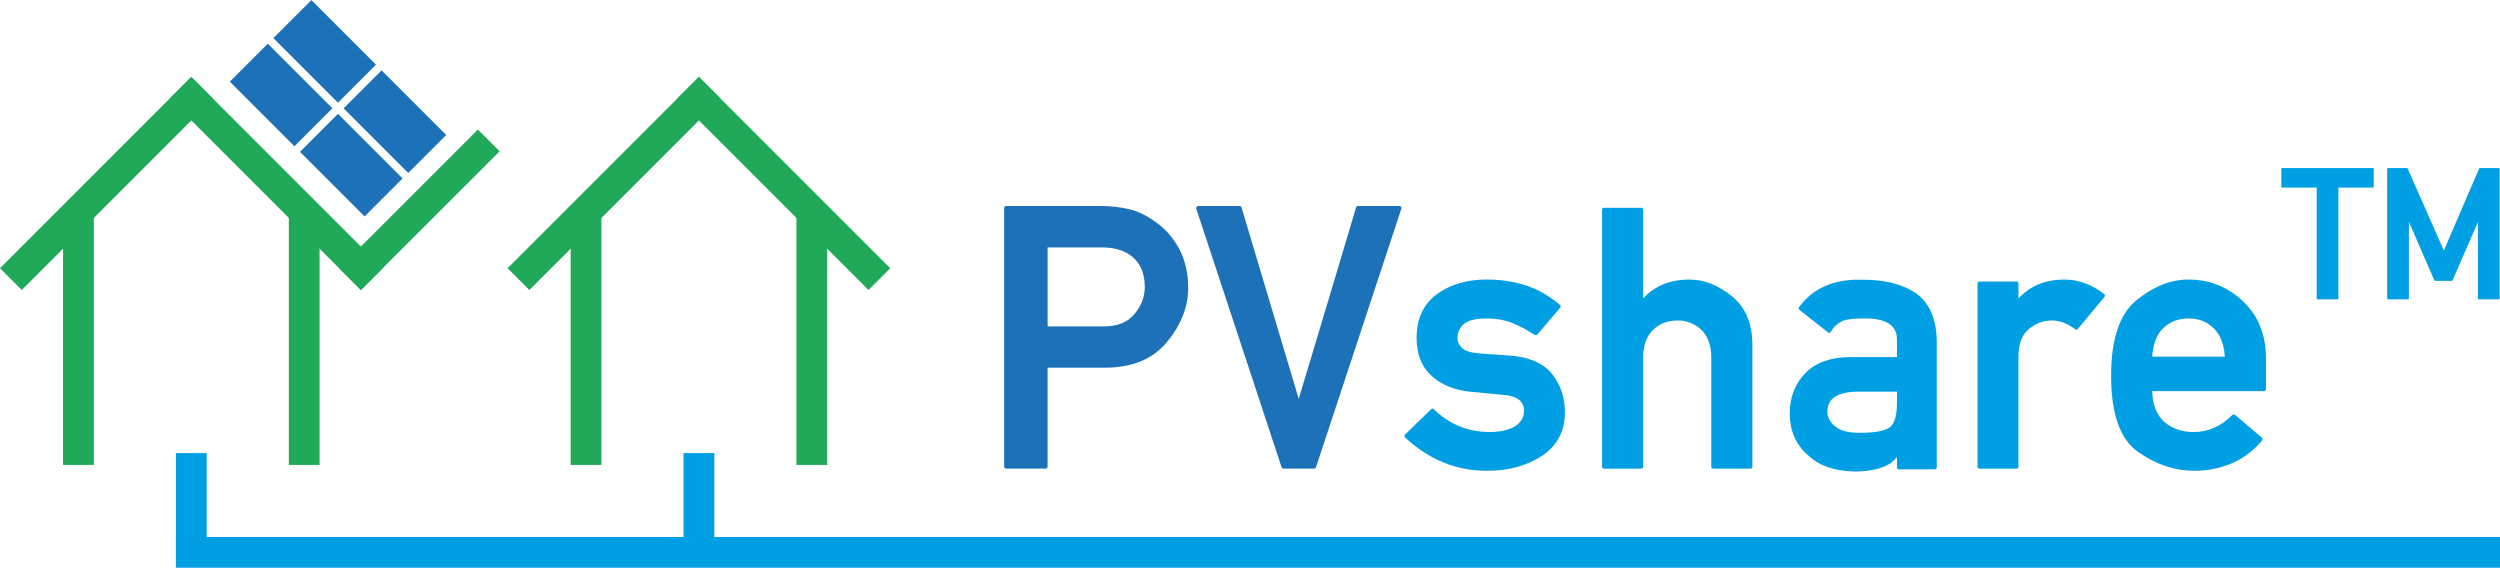 <?xml version="1.0" encoding="UTF-8"?> <svg xmlns="http://www.w3.org/2000/svg" xmlns:xlink="http://www.w3.org/1999/xlink" version="1.1" id="Ebene_1" x="0px" y="0px" width="162.531px" height="36.911px" viewBox="0 0 162.531 36.911" xml:space="preserve"> <g> <path fill="#1D71B8" d="M65.424,30.467c-0.094,0-0.141-0.047-0.141-0.141V13.533c0-0.094,0.047-0.141,0.141-0.141h6.094 c0.672,0,1.309,0.07,1.91,0.211c0.609,0.141,1.258,0.477,1.945,1.008c0.266,0.211,0.51,0.455,0.732,0.732s0.424,0.584,0.604,0.92 c0.172,0.344,0.305,0.723,0.398,1.137s0.141,0.855,0.141,1.324c0,1.227-0.461,2.398-1.383,3.516 c-0.922,1.109-2.262,1.664-4.02,1.664h-3.738v6.422c0,0.094-0.047,0.141-0.141,0.141H65.424z M68.108,16.088v5.133h3.645 c0.898,0,1.566-0.27,2.004-0.809c0.445-0.523,0.668-1.109,0.668-1.758c0-0.969-0.344-1.676-1.031-2.121 c-0.445-0.297-1.023-0.445-1.734-0.445H68.108z"></path> <path fill="#1D71B8" d="M83.448,30.467c-0.07,0-0.113-0.031-0.129-0.094L77.776,13.58c-0.016-0.047-0.012-0.09,0.012-0.129 s0.063-0.059,0.117-0.059h2.684c0.07,0,0.113,0.035,0.129,0.105l3.715,12.434c0.625-2.078,1.248-4.15,1.869-6.217 s1.24-4.139,1.857-6.217c0.016-0.07,0.059-0.105,0.129-0.105h2.684c0.055,0,0.094,0.02,0.117,0.059s0.027,0.082,0.012,0.129 l-5.543,16.793c-0.016,0.063-0.059,0.094-0.129,0.094H83.448z"></path> <path fill="#009FE3" d="M93.034,26.611c0.063-0.063,0.121-0.066,0.176-0.012c1.016,0.992,2.234,1.488,3.656,1.488 c0.641,0,1.18-0.121,1.617-0.363c0.188-0.117,0.334-0.262,0.439-0.434s0.158-0.367,0.158-0.586c0-0.617-0.445-0.961-1.336-1.031 l-2.109-0.199c-0.492-0.047-0.953-0.152-1.383-0.316s-0.813-0.395-1.148-0.691c-0.672-0.594-1.008-1.426-1.008-2.496 c0-1.25,0.441-2.199,1.324-2.848c0.867-0.633,1.945-0.949,3.234-0.949c0.531,0,1.021,0.039,1.471,0.117s0.867,0.188,1.254,0.328 s0.746,0.313,1.078,0.516s0.65,0.43,0.955,0.68c0.031,0.023,0.047,0.055,0.047,0.094s-0.012,0.074-0.035,0.105l-1.477,1.734 c-0.055,0.055-0.117,0.063-0.188,0.023c-0.461-0.313-0.938-0.568-1.43-0.768s-1.051-0.299-1.676-0.299 c-0.727,0-1.227,0.125-1.5,0.375c-0.266,0.242-0.398,0.547-0.398,0.914c0,0.227,0.098,0.438,0.293,0.633 c0.188,0.188,0.57,0.305,1.148,0.352c0.328,0.023,0.658,0.047,0.99,0.07s0.658,0.047,0.979,0.07 c0.609,0.039,1.15,0.162,1.623,0.369s0.846,0.482,1.119,0.826c0.555,0.703,0.832,1.535,0.832,2.496c0,1.219-0.496,2.16-1.488,2.824 c-0.492,0.32-1.033,0.563-1.623,0.727s-1.24,0.246-1.951,0.246c-2,0-3.773-0.719-5.32-2.156c-0.07-0.07-0.07-0.141,0-0.211 L93.034,26.611z"></path> <path fill="#009FE3" d="M104.295,30.467c-0.094,0-0.141-0.047-0.141-0.141V13.65c0-0.094,0.047-0.141,0.141-0.141h2.391 c0.094,0,0.141,0.047,0.141,0.141v5.754c0.75-0.82,1.75-1.23,3-1.23c0.484,0,0.953,0.09,1.406,0.27s0.906,0.449,1.359,0.809 c0.891,0.727,1.336,1.785,1.336,3.176v7.898c0,0.094-0.047,0.141-0.141,0.141h-2.391c-0.094,0-0.141-0.047-0.141-0.141v-7.078 c0-0.773-0.207-1.367-0.621-1.781c-0.438-0.422-0.961-0.633-1.57-0.633c-0.656,0-1.195,0.211-1.617,0.633 c-0.414,0.414-0.621,1.008-0.621,1.781v7.078c0,0.094-0.047,0.141-0.141,0.141H104.295z"></path> <path fill="#009FE3" d="M123.467,30.514c-0.094,0-0.141-0.047-0.141-0.141v-0.656c-0.109,0.141-0.236,0.264-0.381,0.369 s-0.299,0.189-0.463,0.252c-0.242,0.102-0.525,0.18-0.85,0.234s-0.678,0.082-1.061,0.082c-1.344-0.031-2.367-0.398-3.07-1.102 v0.012c-0.766-0.695-1.148-1.59-1.148-2.684c0-1.023,0.328-1.887,0.984-2.59c0.672-0.703,1.641-1.063,2.906-1.078h3.082V22.1 c0.016-0.969-0.727-1.434-2.227-1.395c-0.273,0-0.52,0.012-0.738,0.035s-0.418,0.066-0.598,0.129h0.012 c-0.156,0.078-0.297,0.174-0.422,0.287s-0.23,0.248-0.316,0.404c-0.055,0.094-0.125,0.105-0.211,0.035l-1.828-1.441 c-0.031-0.023-0.051-0.053-0.059-0.088s0-0.068,0.023-0.1c0.906-1.227,2.246-1.82,4.02-1.781c0.742-0.008,1.406,0.059,1.992,0.199 s1.109,0.363,1.57,0.668c0.906,0.641,1.363,1.699,1.371,3.176v8.145c0,0.094-0.047,0.141-0.141,0.141H123.467z M123.327,25.463 h-2.648c-1.258,0.039-1.883,0.473-1.875,1.301c0,0.352,0.16,0.664,0.48,0.938c0.328,0.289,0.852,0.434,1.57,0.434 c0.961,0.008,1.625-0.105,1.992-0.34h-0.012c0.328-0.219,0.492-0.75,0.492-1.594V25.463z"></path> <path fill="#009FE3" d="M128.694,30.467c-0.086,0-0.129-0.047-0.129-0.141V18.443c0-0.094,0.043-0.141,0.129-0.141h2.402 c0.086,0,0.129,0.047,0.129,0.141v0.961c0.75-0.82,1.75-1.23,3-1.23c0.898,0,1.754,0.313,2.566,0.938 c0.031,0.023,0.049,0.055,0.053,0.094s-0.006,0.074-0.029,0.105l-1.723,2.063c-0.055,0.07-0.117,0.078-0.188,0.023 c-0.508-0.375-1.008-0.563-1.5-0.563c-0.555,0-1.059,0.188-1.512,0.563c-0.445,0.375-0.668,0.973-0.668,1.793v7.137 c0,0.094-0.043,0.141-0.129,0.141H128.694z"></path> <path fill="#009FE3" d="M147.315,25.287c0,0.094-0.047,0.141-0.141,0.141h-7.254c0.023,0.859,0.27,1.512,0.738,1.957 c0.516,0.469,1.168,0.703,1.957,0.703c0.938,0,1.773-0.367,2.508-1.102c0.016-0.023,0.043-0.037,0.082-0.041 s0.074,0.006,0.105,0.029l1.734,1.477c0.031,0.023,0.047,0.055,0.047,0.094s-0.012,0.074-0.035,0.105 c-0.609,0.703-1.291,1.205-2.045,1.506s-1.541,0.451-2.361,0.451c-1.258,0-2.465-0.402-3.621-1.207 c-1.188-0.813-1.781-2.469-1.781-4.969c0-2.359,0.543-3.992,1.629-4.898c1.109-0.906,2.246-1.359,3.41-1.359 c1.344,0,2.516,0.465,3.516,1.395c1.008,0.938,1.512,2.188,1.512,3.75V25.287z M144.643,23.189 c-0.055-0.813-0.297-1.43-0.727-1.852s-0.973-0.633-1.629-0.633c-0.68,0-1.238,0.219-1.676,0.656 c-0.203,0.203-0.363,0.461-0.48,0.773s-0.188,0.664-0.211,1.055H144.643z"></path> <path fill="#009FE3" d="M150.684,19.461c-0.047,0-0.07-0.023-0.07-0.07v-7.195h-2.232c-0.047,0-0.07-0.023-0.07-0.07v-1.131 c0-0.047,0.023-0.07,0.07-0.07h5.871c0.047,0,0.07,0.023,0.07,0.07v1.131c0,0.047-0.023,0.07-0.07,0.07h-2.227v7.195 c0,0.047-0.023,0.07-0.07,0.07H150.684z"></path> <path fill="#009FE3" d="M155.266,19.461c-0.047,0-0.07-0.023-0.07-0.07v-8.396c0-0.047,0.023-0.07,0.07-0.07h1.201 c0.027,0,0.049,0.014,0.064,0.041l2.35,5.326c0.379-0.895,0.76-1.782,1.143-2.663s0.766-1.769,1.148-2.663 c0.012-0.027,0.033-0.041,0.064-0.041h1.201c0.047,0,0.07,0.023,0.07,0.07v8.396c0,0.047-0.023,0.07-0.07,0.07h-1.271 c-0.047,0-0.07-0.023-0.07-0.07v-4.957c-0.273,0.637-0.549,1.27-0.826,1.898s-0.551,1.26-0.82,1.893 c-0.016,0.023-0.037,0.035-0.064,0.035h-1.061c-0.027,0-0.049-0.012-0.064-0.035l-1.652-3.803v4.969c0,0.047-0.023,0.07-0.07,0.07 H155.266z"></path> </g> <line fill="none" stroke="#20A959" stroke-width="2" stroke-linecap="square" stroke-linejoin="bevel" stroke-miterlimit="5" x1="19.777" y1="14.44" x2="19.777" y2="29.225"></line> <line fill="none" stroke="#20A959" stroke-width="2" stroke-linecap="square" stroke-linejoin="bevel" stroke-miterlimit="5" x1="23.463" y1="17.44" x2="31.068" y2="9.837"></line> <line fill="none" stroke="#20A959" stroke-width="2" stroke-linecap="square" stroke-linejoin="bevel" stroke-miterlimit="5" x1="5.1" y1="14.44" x2="5.1" y2="29.225"></line> <line fill="none" stroke="#009FE3" stroke-width="2" stroke-linecap="square" stroke-miterlimit="5" x1="12.438" y1="35.91" x2="161.531" y2="35.91"></line> <line fill="none" stroke="#009FE3" stroke-width="2" stroke-linecap="square" stroke-miterlimit="5" x1="12.438" y1="35.815" x2="12.438" y2="30.456"></line> <line fill="none" stroke="#009FE3" stroke-width="2" stroke-linecap="square" stroke-miterlimit="5" x1="45.438" y1="35.815" x2="45.438" y2="30.455"></line> <g> <line fill="none" stroke="#20A959" stroke-width="2" stroke-linecap="square" stroke-linejoin="bevel" stroke-miterlimit="5" x1="23.463" y1="17.44" x2="12.438" y2="6.416"></line> <line fill="none" stroke="#20A959" stroke-width="2" stroke-linecap="square" stroke-linejoin="bevel" stroke-miterlimit="5" x1="12.438" y1="6.416" x2="1.414" y2="17.44"></line> </g> <line fill="none" stroke="#20A959" stroke-width="2" stroke-linecap="square" stroke-linejoin="bevel" stroke-miterlimit="5" x1="52.777" y1="14.439" x2="52.777" y2="29.225"></line> <line fill="none" stroke="#20A959" stroke-width="2" stroke-linecap="square" stroke-linejoin="bevel" stroke-miterlimit="5" x1="38.1" y1="14.439" x2="38.1" y2="29.225"></line> <g> <line fill="#20A959" stroke="#20A959" stroke-width="2" stroke-linecap="square" stroke-linejoin="bevel" stroke-miterlimit="5" x1="56.463" y1="17.44" x2="45.438" y2="6.416"></line> <line fill="#20A959" stroke="#20A959" stroke-width="2" stroke-linecap="square" stroke-linejoin="bevel" stroke-miterlimit="5" x1="45.438" y1="6.416" x2="34.414" y2="17.44"></line> </g> <g> <rect x="21.095" y="7.764" transform="matrix(0.707 -0.707 0.707 0.707 -0.899 19.297)" fill="#1D71B8" width="3.494" height="5.939"></rect> <rect x="23.926" y="4.932" transform="matrix(0.707 -0.707 0.707 0.707 1.936 20.475)" fill="#1D71B8" width="3.494" height="5.939"></rect> <rect x="16.528" y="3.198" transform="matrix(0.707 -0.707 0.707 0.707 0.994 14.734)" fill="#1D71B8" width="3.494" height="5.939"></rect> <rect x="19.36" y="0.365" transform="matrix(0.707 -0.707 0.707 0.707 3.828 15.907)" fill="#1D71B8" width="3.494" height="5.939"></rect> </g> </svg> 